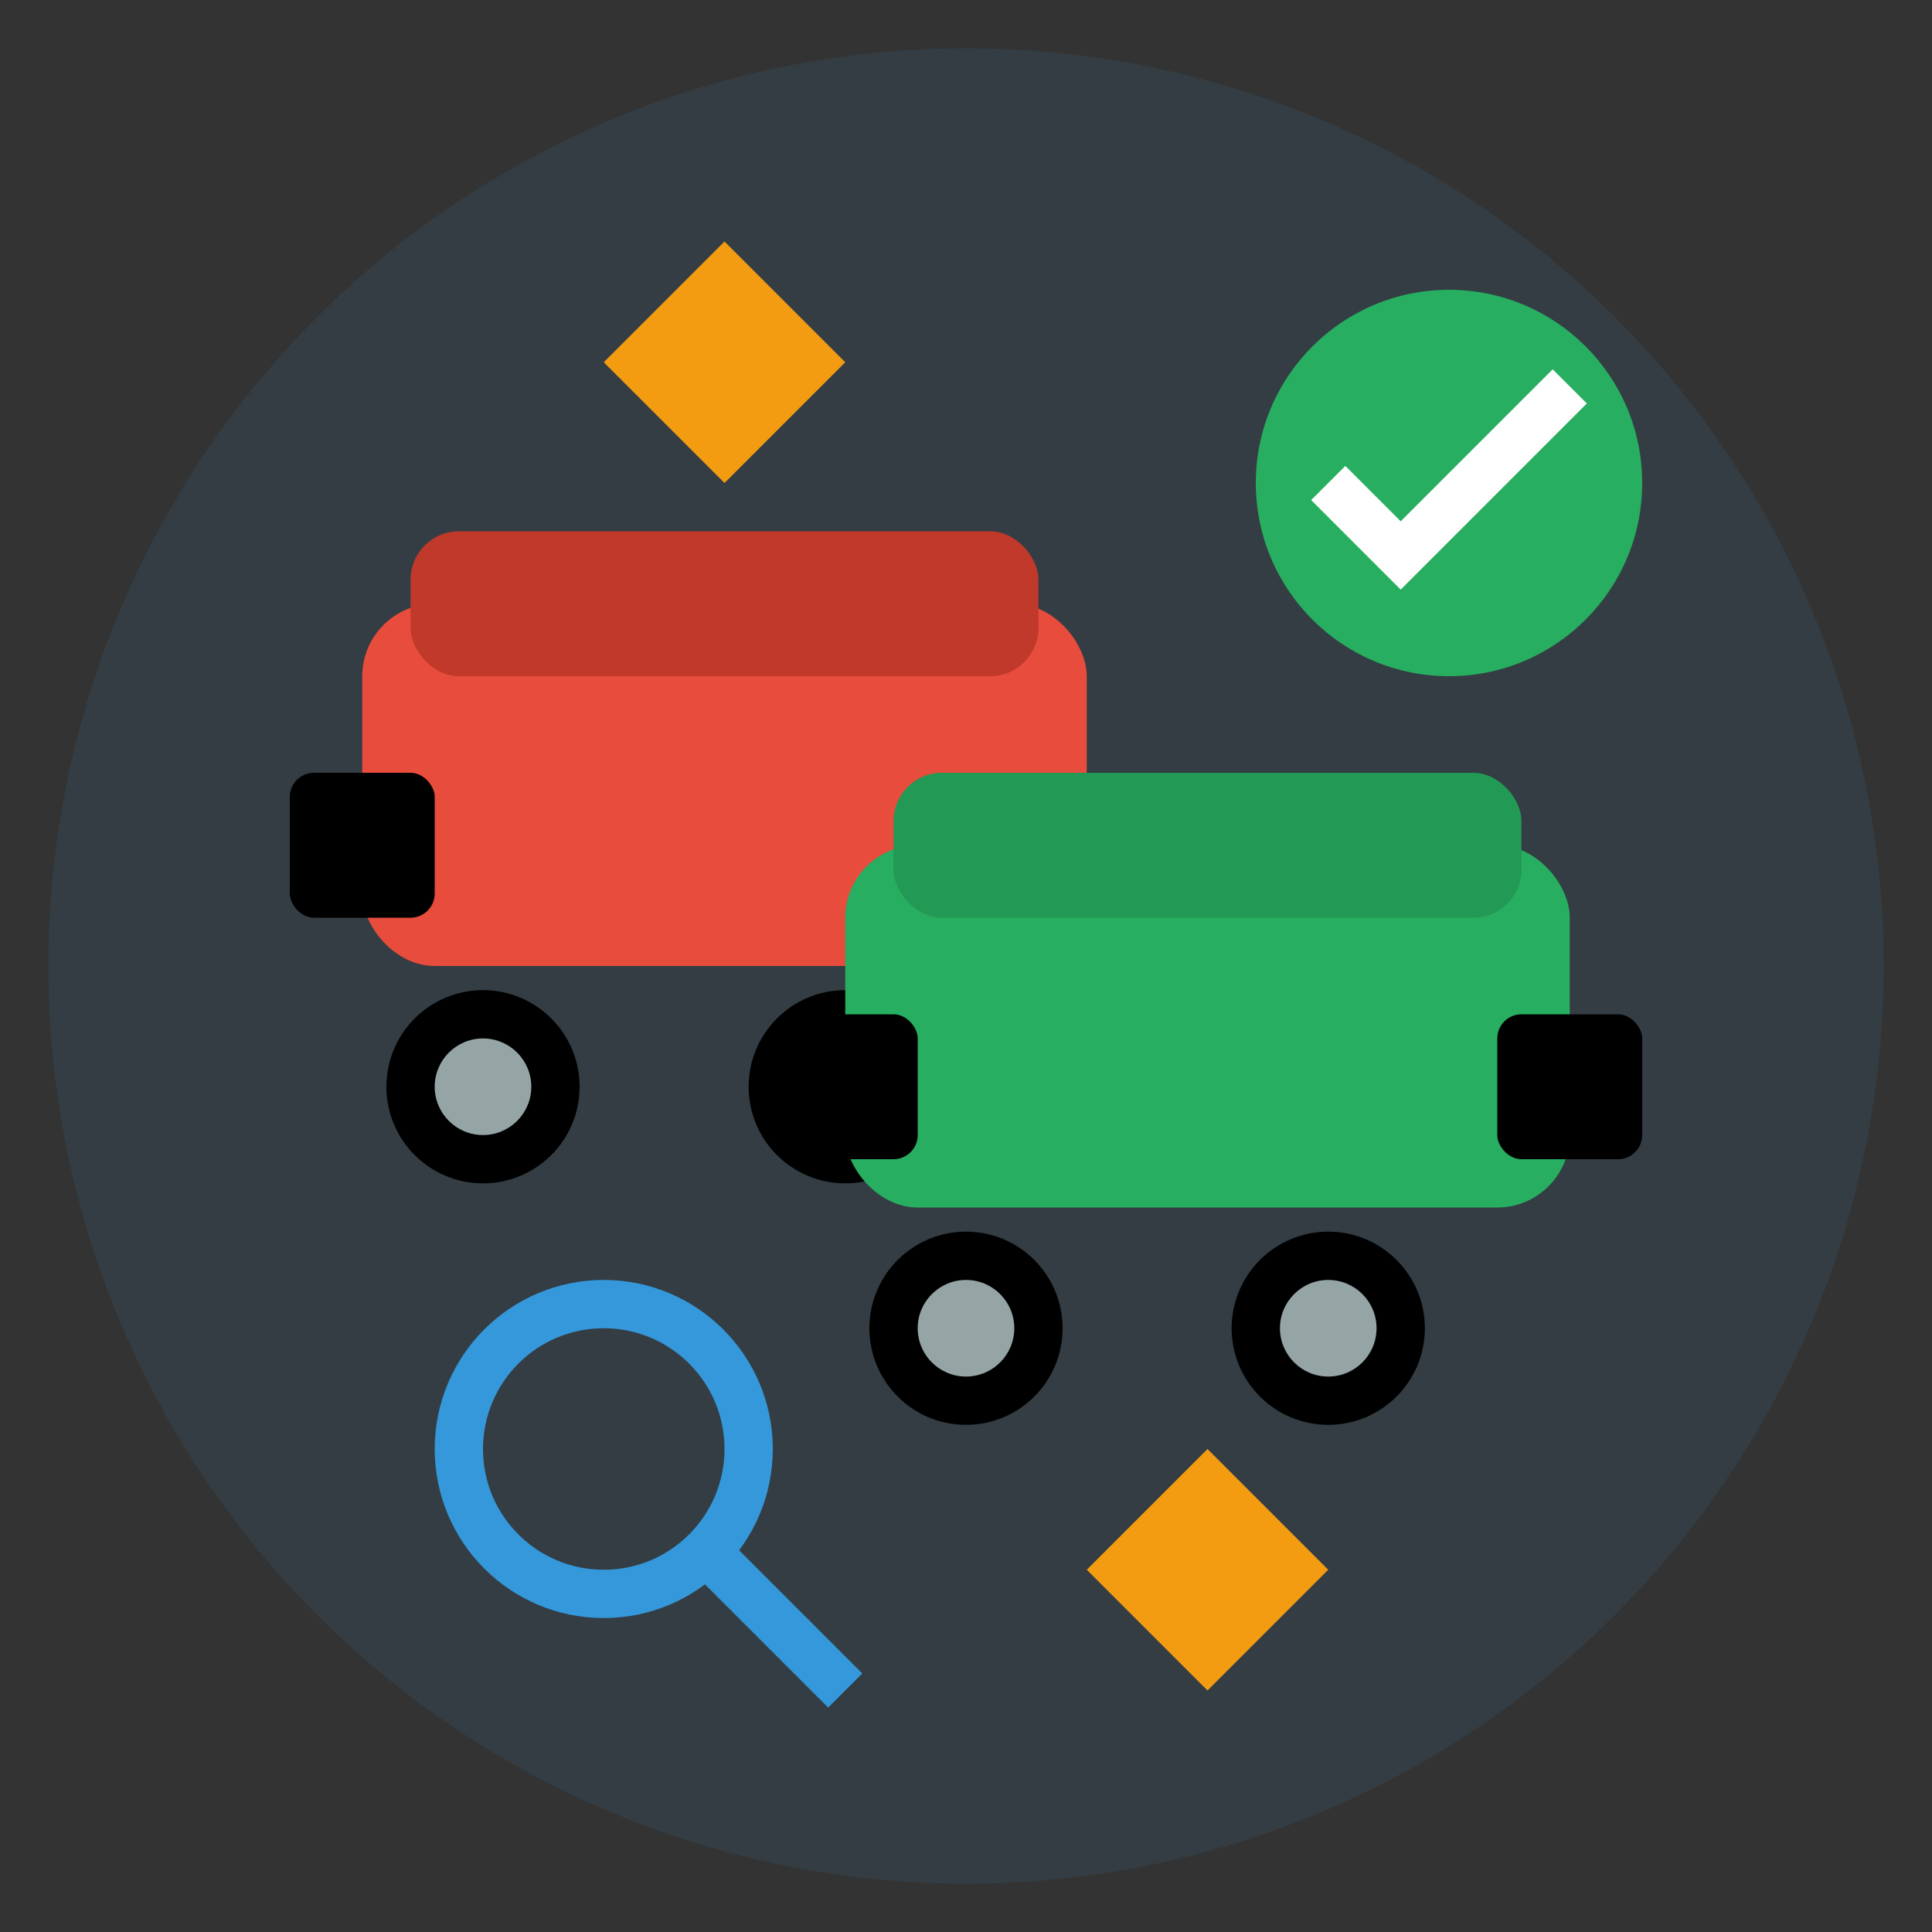 <svg width="80" height="80" viewBox="0 0 80 80" fill="none" xmlns="http://www.w3.org/2000/svg">
  <rect x="0" y="0" width="80" height="80" fill="#333333" stroke="none"/>
  <!-- Background circle -->
  <circle cx="40" cy="40" r="38" fill="#3498db" opacity="0.1"/>
  
  <!-- Car 1 -->
  <rect x="15" y="25" width="30" height="15" rx="3" fill="#e74c3c"/>
  <rect x="17" y="22" width="26" height="6" rx="2" fill="#c0392b"/>
  <rect x="12" y="32" width="6" height="6" rx="1" fill="#000"/>
  <rect x="42" y="32" width="6" height="6" rx="1" fill="#000"/>
  <circle cx="20" cy="45" r="4" fill="#000"/>
  <circle cx="20" cy="45" r="2" fill="#95a5a6"/>
  <circle cx="35" cy="45" r="4" fill="#000"/>
  <circle cx="35" cy="45" r="2" fill="#95a5a6"/>
  
  <!-- Car 2 -->
  <rect x="35" y="35" width="30" height="15" rx="3" fill="#27ae60"/>
  <rect x="37" y="32" width="26" height="6" rx="2" fill="#229954"/>
  <rect x="32" y="42" width="6" height="6" rx="1" fill="#000"/>
  <rect x="62" y="42" width="6" height="6" rx="1" fill="#000"/>
  <circle cx="40" cy="55" r="4" fill="#000"/>
  <circle cx="40" cy="55" r="2" fill="#95a5a6"/>
  <circle cx="55" cy="55" r="4" fill="#000"/>
  <circle cx="55" cy="55" r="2" fill="#95a5a6"/>
  
  <!-- Selection arrows -->
  <path d="M25 15 L30 10 L35 15 L30 20 Z" fill="#f39c12"/>
  <path d="M45 65 L50 60 L55 65 L50 70 Z" fill="#f39c12"/>
  
  <!-- Checkmark -->
  <circle cx="60" cy="20" r="8" fill="#27ae60"/>
  <path d="M55 20 L58 23 L65 16" stroke="white" stroke-width="2" fill="none"/>
  
  <!-- Magnifying glass -->
  <circle cx="25" cy="60" r="6" fill="none" stroke="#3498db" stroke-width="2"/>
  <path d="M29 64 L35 70" stroke="#3498db" stroke-width="2"/>
</svg>
